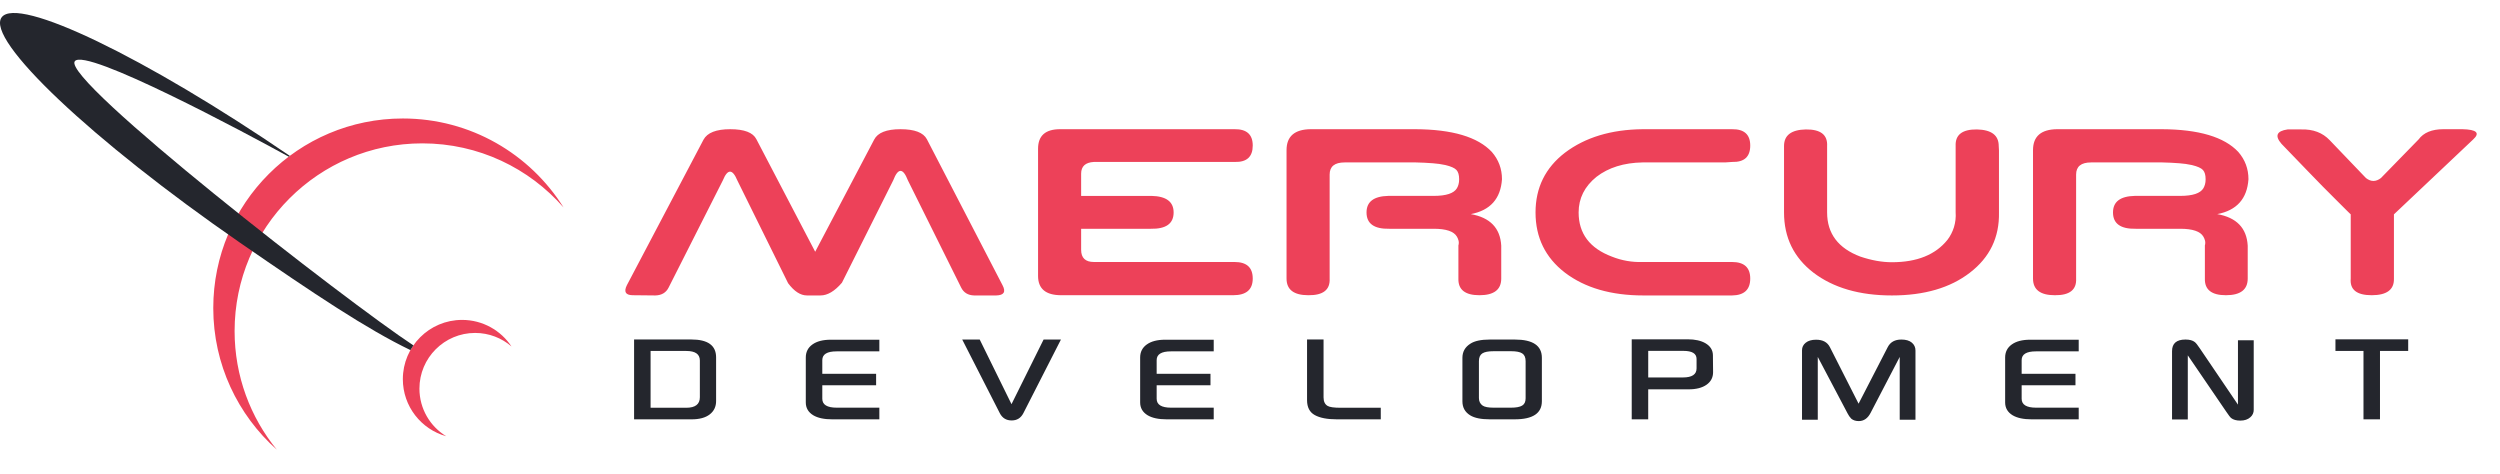 <svg width="211" height="40" viewBox="0 0 211 40" fill="none" xmlns="http://www.w3.org/2000/svg">
<g clip-path="url(#clip0_9489_8911)">
<path d="M23.364 37.954C20.073 35.023 18 30.754 18 26C18 17.163 25.163 10 34 10C39.718 10 44.736 13 47.565 17.511C44.661 14.195 40.396 12.1 35.642 12.1C26.892 12.1 19.8 19.192 19.8 27.942C19.8 31.739 21.136 35.225 23.364 37.954ZM37.662 36.819C35.55 36.234 34 34.298 34 32C34 29.239 36.239 27 39 27C40.742 27 42.276 27.891 43.171 29.242C42.348 28.53 41.274 28.1 40.1 28.1C37.504 28.1 35.4 30.204 35.4 32.8C35.4 34.503 36.306 35.995 37.662 36.819ZM56.43 24.273C56.213 24.702 55.84 24.923 55.31 24.936L53.378 24.916C52.793 24.902 52.636 24.622 52.908 24.072L59.376 11.789C59.696 11.199 60.449 10.905 61.633 10.905C62.818 10.905 63.553 11.185 63.838 11.749L68.802 21.247L73.776 11.789C74.076 11.199 74.817 10.905 76.002 10.905C77.186 10.905 77.928 11.185 78.228 11.749L84.613 24.072C84.912 24.634 84.735 24.922 84.079 24.936H82.219C81.704 24.922 81.338 24.702 81.123 24.273L76.629 15.227C76.211 14.155 75.796 14.155 75.385 15.227L71.06 23.86C70.447 24.577 69.844 24.935 69.252 24.935H68.102C67.559 24.935 67.029 24.59 66.515 23.901L62.23 15.226C61.818 14.241 61.411 14.241 61.007 15.226L56.43 24.272V24.273ZM91.248 19.308V21.087C91.248 21.77 91.608 22.112 92.324 22.112H104.196C105.22 22.112 105.731 22.577 105.731 23.51C105.731 24.447 105.181 24.916 104.081 24.916H89.566C88.263 24.916 87.612 24.373 87.612 23.288V12.553C87.612 11.454 88.232 10.904 89.472 10.904H104.196C105.22 10.891 105.731 11.35 105.731 12.282C105.731 13.233 105.227 13.695 104.217 13.668H92.324C91.607 13.708 91.248 14.038 91.248 14.654V16.534H97.183C98.431 16.56 99.054 17.025 99.054 17.931C99.054 18.875 98.41 19.335 97.121 19.308H91.248ZM117.258 19.308C115.976 19.335 115.335 18.875 115.335 17.931C115.335 17.025 115.948 16.561 117.175 16.533H121.009C122.054 16.533 122.705 16.319 122.963 15.89C123.019 15.796 123.065 15.687 123.099 15.563C123.134 15.44 123.152 15.293 123.152 15.126C123.152 14.77 123.076 14.511 122.926 14.347C122.776 14.183 122.466 14.044 121.993 13.93C121.647 13.855 121.296 13.805 120.943 13.78C120.464 13.743 119.985 13.719 119.505 13.709H113.485C112.643 13.709 112.222 14.05 112.222 14.734V23.51C112.27 24.46 111.671 24.93 110.424 24.916C109.198 24.916 108.584 24.447 108.584 23.51V12.674C108.584 11.507 109.264 10.918 110.622 10.904H119.442C122.569 10.918 124.726 11.558 125.911 12.824C126.481 13.481 126.767 14.248 126.767 15.126C126.656 16.774 125.778 17.756 124.134 18.071C125.764 18.359 126.621 19.247 126.705 20.734V23.51C126.705 24.447 126.092 24.916 124.865 24.916C123.653 24.916 123.061 24.447 123.089 23.51V20.715C123.13 20.579 123.134 20.435 123.099 20.298C123.069 20.183 123.023 20.073 122.963 19.971C122.705 19.528 122.053 19.308 121.009 19.308H117.258ZM147.72 23.51C147.72 24.447 147.208 24.923 146.183 24.936H138.702C135.978 24.936 133.772 24.296 132.087 23.016C130.429 21.743 129.599 20.048 129.599 17.931C129.599 15.841 130.429 14.158 132.087 12.885C133.801 11.591 135.985 10.931 138.639 10.905H146.183C147.208 10.891 147.72 11.35 147.72 12.282C147.72 13.232 147.214 13.695 146.205 13.668L145.598 13.708H138.638C137.058 13.736 135.758 14.141 134.741 14.925C133.737 15.736 133.236 16.737 133.236 17.931C133.236 19.713 134.173 20.956 136.047 21.66C136.87 21.99 137.753 22.144 138.639 22.112H146.183C147.208 22.112 147.72 22.578 147.72 23.51ZM168.713 12.693V17.931C168.755 20.034 167.936 21.73 166.257 23.016C164.599 24.296 162.404 24.936 159.675 24.936C156.95 24.936 154.745 24.296 153.059 23.016C151.401 21.744 150.572 20.048 150.572 17.931V12.321C150.572 11.417 151.185 10.951 152.412 10.925C153.658 10.911 154.258 11.377 154.208 12.322V17.931C154.208 19.713 155.145 20.956 157.019 21.659C157.96 21.975 158.845 22.132 159.675 22.132C161.792 22.132 163.355 21.502 164.366 20.242C164.61 19.921 164.792 19.565 164.914 19.177C165.039 18.767 165.087 18.338 165.056 17.911V12.321C165.014 11.377 165.613 10.911 166.853 10.925C168.079 10.951 168.693 11.417 168.693 12.322L168.713 12.693ZM180.26 19.308C178.978 19.335 178.337 18.875 178.337 17.931C178.337 17.025 178.95 16.561 180.177 16.533H184.011C185.056 16.533 185.708 16.319 185.965 15.89C186.021 15.796 186.067 15.687 186.101 15.563C186.136 15.44 186.154 15.293 186.154 15.126C186.154 14.77 186.079 14.511 185.929 14.347C185.779 14.183 185.468 14.044 184.994 13.93C184.648 13.855 184.297 13.805 183.944 13.78C183.466 13.743 182.987 13.719 182.507 13.709H176.487C175.644 13.709 175.224 14.05 175.224 14.734V23.51C175.272 24.46 174.673 24.93 173.426 24.916C172.2 24.916 171.586 24.447 171.586 23.51V12.674C171.586 11.507 172.266 10.918 173.624 10.904H182.444C185.572 10.918 187.728 11.558 188.913 12.824C189.483 13.481 189.77 14.248 189.77 15.126C189.658 16.774 188.78 17.756 187.136 18.071C188.766 18.359 189.623 19.247 189.707 20.734V23.51C189.707 24.447 189.093 24.916 187.867 24.916C186.655 24.916 186.064 24.447 186.092 23.51V20.715C186.133 20.579 186.136 20.435 186.101 20.298C186.071 20.183 186.025 20.073 185.965 19.971C185.708 19.528 185.056 19.308 184.011 19.308H180.261H180.26ZM202.048 23.54C202.062 24.457 201.434 24.916 200.168 24.916C198.906 24.916 198.318 24.446 198.401 23.509V18.091L198.212 17.911C198.144 17.843 198.037 17.738 197.894 17.594C197.695 17.394 197.495 17.194 197.294 16.996C196.436 16.148 195.589 15.288 194.754 14.417C194.021 13.659 193.289 12.901 192.559 12.141C191.974 11.464 192.145 11.059 193.071 10.924H194.231C195.227 10.897 196.025 11.199 196.624 11.829L199.686 15.026C200.104 15.354 200.526 15.354 200.951 15.026L204.128 11.769C204.552 11.193 205.253 10.904 206.228 10.904H207.827C209.032 10.931 209.335 11.219 208.736 11.769L202.048 18.091V23.539V23.54Z" fill="#ED4159"/>
<path d="M6.313 5.169C5.175 6.712 29.315 25.492 34.891 29.15C34.802 29.279 34.718 29.411 34.641 29.548C30.989 27.79 26.571 24.848 20.25 20.48C7.761 11.848 -1.242 3.332 0.14 1.462C1.492 -0.368 12.292 4.842 24.458 13.155C24.428 13.178 24.397 13.2 24.367 13.223C20.759 11.239 7.197 3.973 6.313 5.169ZM60.439 33.849C60.439 34.32 60.261 34.695 59.904 34.974C59.547 35.252 59.037 35.392 58.374 35.392H53.517V28.652H58.347C59.742 28.652 60.439 29.154 60.439 30.159V33.849ZM59.068 33.526V30.429C59.068 29.89 58.685 29.621 57.919 29.621H54.909V34.415H57.919C58.685 34.415 59.068 34.119 59.068 33.526ZM73.944 32.516H69.402V33.654C69.402 34.157 69.807 34.408 70.619 34.408H74.217V35.392H70.241C69.555 35.392 69.021 35.277 68.639 35.048C68.219 34.792 68.009 34.431 68.009 33.964V30.173C68.009 29.707 68.195 29.34 68.569 29.073C68.942 28.805 69.457 28.672 70.116 28.672H74.217V29.655H70.605C69.803 29.655 69.402 29.902 69.402 30.395V31.547H73.944V32.516ZM89.543 28.658L86.372 34.873C86.162 35.281 85.832 35.486 85.384 35.486C84.927 35.486 84.594 35.281 84.384 34.873L81.212 28.658H82.689L85.371 34.112L88.079 28.658H89.543ZM102.165 32.516H97.622V33.654C97.622 34.157 98.028 34.408 98.84 34.408H102.438V35.392H98.463C97.776 35.392 97.242 35.277 96.859 35.048C96.439 34.792 96.229 34.431 96.229 33.964V30.173C96.229 29.707 96.415 29.34 96.789 29.073C97.163 28.805 97.679 28.672 98.336 28.672H102.438V29.655H98.826C98.024 29.655 97.622 29.902 97.622 30.395V31.547H102.165V32.516ZM116.538 35.392H112.835C112.022 35.392 111.4 35.272 110.965 35.031C110.532 34.791 110.315 34.372 110.315 33.775V28.652H111.708V33.539C111.708 33.885 111.822 34.125 112.05 34.259C112.223 34.364 112.592 34.415 113.157 34.415H116.537L116.538 35.392ZM130.134 33.863C130.134 34.882 129.371 35.391 127.844 35.391H125.737C125 35.391 124.449 35.279 124.086 35.055C123.647 34.785 123.428 34.393 123.428 33.875V30.2C123.428 29.688 123.651 29.291 124.099 29.008C124.454 28.775 125 28.658 125.737 28.658H127.858C129.375 28.658 130.134 29.172 130.134 30.2V33.863ZM128.762 33.62V30.482C128.762 30.168 128.666 29.95 128.475 29.826C128.283 29.702 127.969 29.642 127.529 29.642H126.066C125.618 29.642 125.299 29.702 125.108 29.826C124.916 29.95 124.821 30.168 124.821 30.482V33.593C124.821 33.872 124.926 34.085 125.136 34.233C125.308 34.35 125.618 34.408 126.066 34.408H127.529C127.959 34.408 128.271 34.35 128.468 34.233C128.664 34.117 128.762 33.913 128.762 33.62ZM144.584 31.412C144.584 31.86 144.399 32.214 144.031 32.472C143.662 32.731 143.158 32.86 142.519 32.86H139.109V35.392H137.717V28.638H142.449C143.059 28.638 143.558 28.748 143.939 28.968C144.35 29.21 144.56 29.542 144.57 29.964C144.579 30.418 144.584 30.9 144.584 31.412ZM143.19 31.095V30.294C143.19 29.841 142.82 29.614 142.078 29.614H139.11V31.857H142.042C142.808 31.857 143.19 31.602 143.19 31.095ZM161.666 35.425H160.336V30.125L157.879 34.845C157.641 35.308 157.307 35.54 156.878 35.54C156.621 35.54 156.411 35.472 156.248 35.338C156.12 35.205 156.014 35.053 155.933 34.887L153.42 30.125V35.425H152.09V29.56C152.09 29.304 152.195 29.092 152.405 28.924C152.615 28.755 152.907 28.672 153.28 28.672C153.845 28.672 154.232 28.881 154.442 29.297L156.864 34.071L159.328 29.291C159.548 28.868 159.93 28.658 160.476 28.658C160.858 28.658 161.152 28.744 161.357 28.917C161.557 29.078 161.671 29.323 161.666 29.58V35.425ZM175.17 32.516H170.627V33.654C170.627 34.157 171.034 34.408 171.845 34.408H175.443V35.392H171.467C170.781 35.392 170.247 35.277 169.864 35.048C169.444 34.792 169.234 34.431 169.234 33.964V30.173C169.234 29.707 169.421 29.34 169.794 29.073C170.168 28.805 170.684 28.672 171.341 28.672H175.443V29.655H171.831C171.029 29.655 170.627 29.902 170.627 30.395V31.547H175.17V32.516ZM190.215 34.583C190.22 34.826 190.115 35.059 189.928 35.216C189.718 35.405 189.435 35.499 189.08 35.499C188.749 35.499 188.493 35.428 188.31 35.284C188.23 35.221 188.09 35.038 187.89 34.738L184.65 29.991V35.405H183.32V29.64C183.32 28.985 183.697 28.657 184.454 28.657C184.799 28.657 185.06 28.727 185.237 28.867C185.335 28.941 185.48 29.124 185.671 29.411L188.884 34.151V28.72H190.214V34.584L190.215 34.583ZM203.251 29.621H200.871V35.391H199.478V29.621H197.112V28.638H203.252L203.251 29.621Z" fill="#24262D"/>
</g>
<defs>
<clipPath id="clip0_9489_8911">
<rect width="209" height="37" fill="white" transform="translate(0 1)"/>
</clipPath>
</defs>
</svg>
